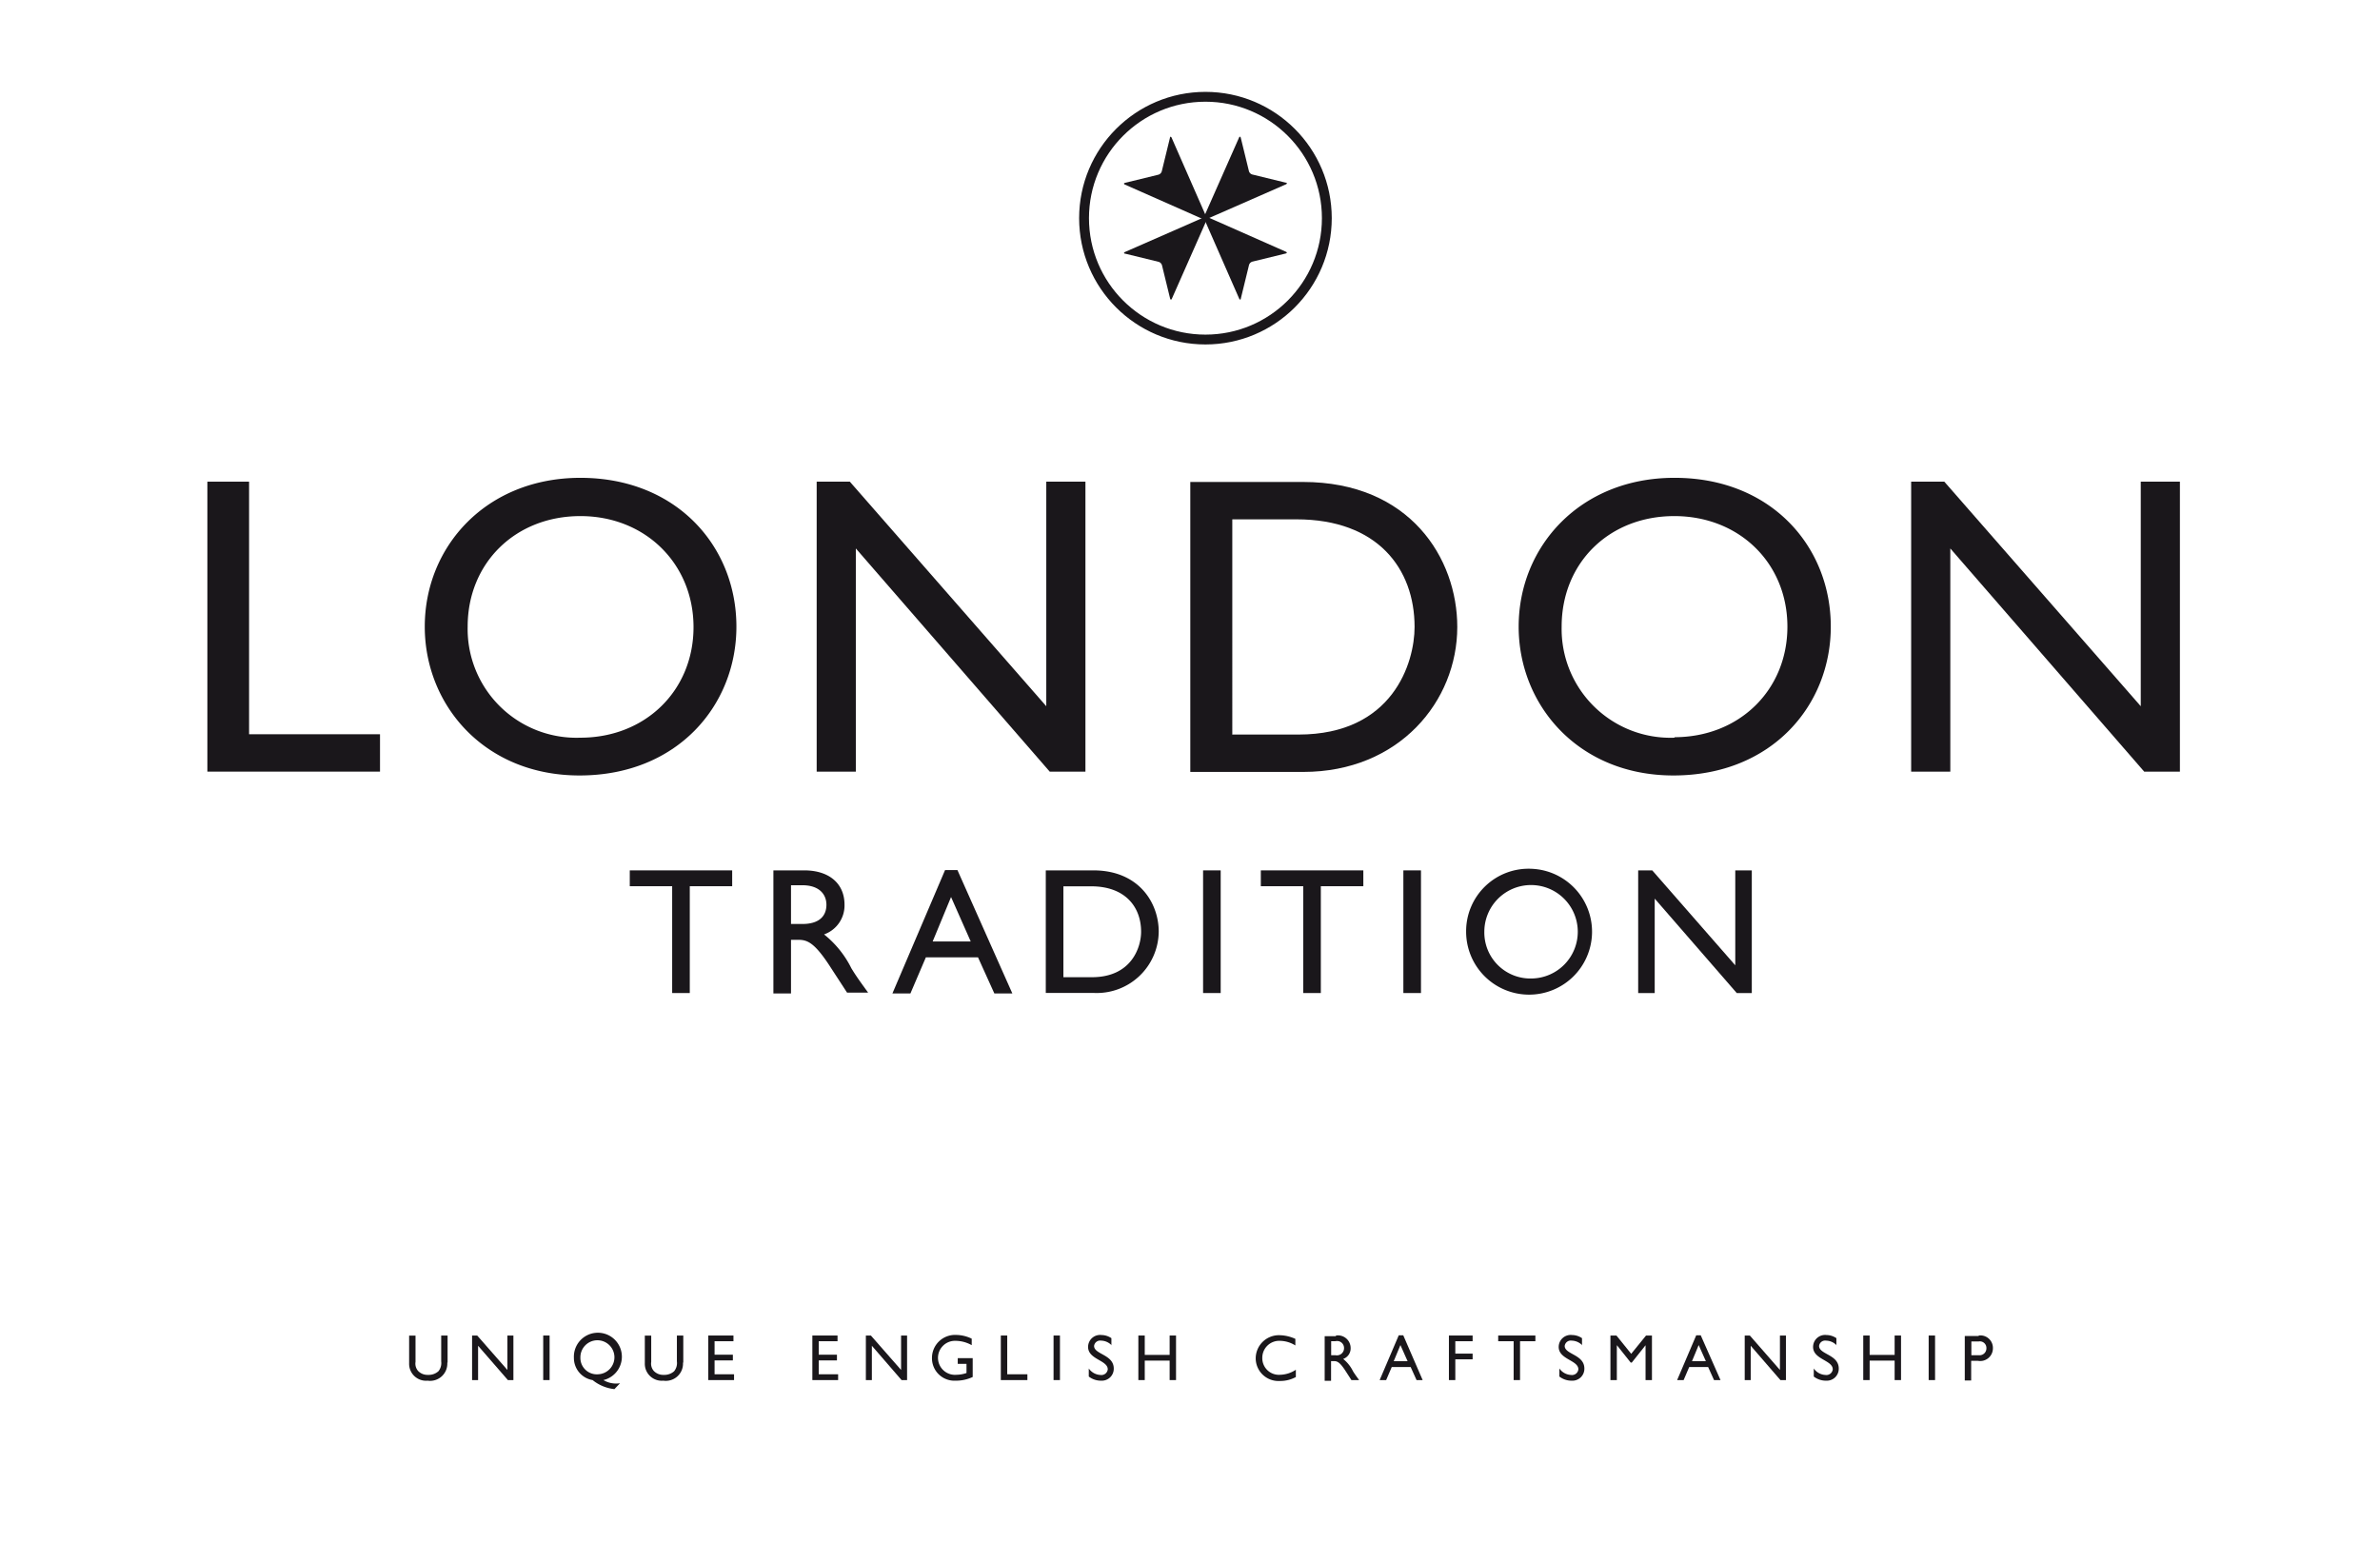 <?xml version="1.0" encoding="utf-8"?>
<svg viewBox="0 0 241.94 156.91" xmlns="http://www.w3.org/2000/svg">
  <polygon points="25.32 74.65 38.63 74.65 38.63 78.45 21.08 78.45 21.08 48.97 25.32 48.97 25.32 74.65" fill="#1a171b"/>
  <path d="M59,48.58c9.73,0,15.86,6.92,15.86,15.13,0,8-6,15.13-15.95,15.13-9.64,0-15.73-7.13-15.73-15.13,0-8.17,6.27-15.13,15.82-15.13M59,75c6.61,0,11.5-4.8,11.5-11.24S65.6,52.47,59,52.47,47.54,57.23,47.54,63.71A11.06,11.06,0,0,0,59,75" fill="#1a171b"/>
  <polygon points="110.34 78.45 106.71 78.45 87 55.76 87 78.45 83.02 78.45 83.02 48.97 86.39 48.97 106.36 71.8 106.36 48.97 110.34 48.97 110.34 78.45" fill="#1a171b"/>
  <path d="M121,49h11.45c10.89,0,15.69,7.78,15.69,14.74,0,7.56-5.92,14.74-15.65,14.74H121V49Zm4.24,25.68H132c9.6,0,11.8-7.31,11.8-10.94,0-5.92-3.76-10.94-12-10.94h-6.53V74.65Z" fill="#1a171b"/>
  <path d="M170.25,48.58c9.73,0,15.86,6.92,15.86,15.13,0,8-6,15.13-16,15.13-9.64,0-15.73-7.13-15.73-15.13,0-8.17,6.27-15.13,15.82-15.13m0,26.37c6.61,0,11.5-4.8,11.5-11.24s-4.88-11.24-11.5-11.24-11.45,4.75-11.45,11.24A11.06,11.06,0,0,0,170.25,75" fill="#1a171b"/>
  <polygon points="221.6 78.45 217.97 78.45 198.26 55.76 198.26 78.45 194.28 78.45 194.28 48.97 197.65 48.97 217.62 71.8 217.62 48.97 221.6 48.97 221.6 78.45" fill="#1a171b"/>
  <polygon points="74.43 90.1 70.12 90.1 70.12 100.96 68.33 100.96 68.33 90.1 64.02 90.1 64.02 88.49 74.43 88.49 74.43 90.1" fill="#1a171b"/>
  <path d="M81.76,88.49c2.52,0,4.09,1.33,4.09,3.49A3.12,3.12,0,0,1,83.77,95a10.17,10.17,0,0,1,2.78,3.45c0.53,0.86.84,1.28,1.7,2.47H86.11L84.47,98.4c-1.64-2.56-2.39-2.85-3.31-2.85H80.41V101H78.62V88.49h3.14Zm-1.35,5.45h1.15c1.92,0,2.47-1,2.45-2S83.3,90,81.56,90H80.41v3.91Z" fill="#1a171b"/>
  <path d="M102.91,101h-1.83l-1.66-3.67h-5.3L92.55,101H90.72l5.35-12.54h1.26Zm-8.1-5.28h3.87l-2-4.52Z" fill="#1a171b"/>
  <path d="M106.31,88.49h4.84c4.61,0,6.64,3.29,6.64,6.23a6.3,6.3,0,0,1-6.62,6.23h-4.86V88.49Zm1.79,10.86H111c4.06,0,5-3.09,5-4.62,0-2.5-1.59-4.62-5.08-4.62H108.1v9.25Z" fill="#1a171b"/>
  <rect x="122.3" y="88.49" width="1.79" height="12.47" fill="#1a171b"/>
  <polygon points="138.59 90.1 134.27 90.1 134.27 100.96 132.48 100.96 132.48 90.1 128.17 90.1 128.17 88.49 138.59 88.49 138.59 90.1" fill="#1a171b"/>
  <rect x="142.66" y="88.49" width="1.79" height="12.47" fill="#1a171b"/>
  <path d="M155.73,88.33a6.4,6.4,0,1,1-6.69,6.4,6.35,6.35,0,0,1,6.69-6.4m0,11.15a4.75,4.75,0,1,0-4.84-4.75,4.68,4.68,0,0,0,4.84,4.75" fill="#1a171b"/>
  <polygon points="178.08 100.96 176.55 100.96 168.21 91.36 168.21 100.96 166.53 100.96 166.53 88.49 167.96 88.49 176.4 98.14 176.4 88.49 178.08 88.49 178.08 100.96" fill="#1a171b"/>
  <rect x="21.08" y="9" width="200.51" height="132.23" fill="none"/>
  <circle cx="122.54" cy="22.18" r="12.34" fill="none" stroke="#1a171b" stroke-miterlimit="10"/>
  <rect x="21.08" y="9" width="200.51" height="132.23" fill="none"/>
  <path d="M130.71,25.59c0.14,0.06.13,0.14,0,.18l-3.4.83a0.5,0.5,0,0,0-.34.34l-0.83,3.4c0,0.15-.12.16-0.18,0l-3.42-7.8a0.27,0.27,0,0,1,.39-0.39Z" fill="#1a171b"/>
  <path d="M114.36,18.77c-0.14-.06-0.13-0.14,0-0.18l3.4-.83a0.5,0.5,0,0,0,.34-0.34l0.83-3.4c0-.15.12-0.16,0.18,0l3.42,7.8a0.27,0.27,0,0,1-.39.39Z" fill="#1a171b"/>
  <path d="M119.13,30.36c-0.06.14-.14,0.13-0.18,0l-0.83-3.4a0.51,0.51,0,0,0-.34-0.34l-3.4-.83c-0.15,0-.16-0.12,0-0.18l7.8-3.42a0.27,0.27,0,0,1,.39.39Z" fill="#1a171b"/>
  <path d="M125.95,14c0.06-.14.14-0.13,0.18,0l0.83,3.4a0.5,0.5,0,0,0,.34.34l3.4,0.83c0.15,0,.16.12,0,0.18l-7.8,3.42a0.27,0.27,0,0,1-.39-0.39Z" fill="#1a171b"/>
  <path d="M45.47,138.53a1.75,1.75,0,0,1-2,1.84,1.72,1.72,0,0,1-1.88-1.77v-2.81h0.65v2.67a1.12,1.12,0,0,0,.27.93,1.32,1.32,0,0,0,1,.39,1.48,1.48,0,0,0,1.06-.37,1.32,1.32,0,0,0,.28-1v-2.63h0.65v2.75Z" fill="#1a171b"/>
  <polygon points="52.19 140.31 51.63 140.31 48.6 136.82 48.6 140.31 47.99 140.31 47.99 135.78 48.51 135.78 51.58 139.28 51.58 135.78 52.19 135.78 52.19 140.31" fill="#1a171b"/>
  <rect x="55.22" y="135.78" width="0.65" height="4.53" fill="#1a171b"/>
  <path d="M62.46,141.23a4.27,4.27,0,0,1-2.22-.92,2.28,2.28,0,0,1-1.9-2.26,2.44,2.44,0,1,1,3,2.26h0a2.52,2.52,0,0,0,1.69.32l0,0ZM59,138a1.67,1.67,0,0,0,1.81,1.72A1.73,1.73,0,1,0,59,138" fill="#1a171b"/>
  <path d="M69.43,138.53a1.75,1.75,0,0,1-2,1.84,1.72,1.72,0,0,1-1.88-1.77v-2.81h0.65v2.67a1.12,1.12,0,0,0,.27.93,1.32,1.32,0,0,0,1,.39,1.48,1.48,0,0,0,1.06-.37,1.32,1.32,0,0,0,.28-1v-2.63h0.65v2.75Z" fill="#1a171b"/>
  <polygon points="74.56 136.36 72.64 136.36 72.64 137.73 74.5 137.73 74.5 138.31 72.64 138.31 72.64 139.72 74.62 139.72 74.62 140.31 72 140.31 72 135.78 74.56 135.78 74.56 136.36" fill="#1a171b"/>
  <polygon points="85.14 136.36 83.23 136.36 83.23 137.73 85.08 137.73 85.08 138.31 83.23 138.31 83.23 139.72 85.2 139.72 85.2 140.31 82.58 140.31 82.58 135.78 85.14 135.78 85.14 136.36" fill="#1a171b"/>
  <polygon points="92.21 140.31 91.65 140.31 88.63 136.82 88.63 140.31 88.02 140.31 88.02 135.78 88.53 135.78 91.6 139.28 91.6 135.78 92.21 135.78 92.21 140.31" fill="#1a171b"/>
  <path d="M98.87,140a3.94,3.94,0,0,1-1.72.37,2.28,2.28,0,0,1-2.41-2.3,2.34,2.34,0,0,1,2.43-2.35,3.69,3.69,0,0,1,1.61.38v0.66a3.38,3.38,0,0,0-1.62-.44,1.73,1.73,0,1,0,.09,3.45,3.15,3.15,0,0,0,1-.18v-0.93H97.36v-0.58h1.52V140Z" fill="#1a171b"/>
  <polygon points="102.39 139.72 104.44 139.72 104.44 140.31 101.74 140.31 101.74 135.78 102.39 135.78 102.39 139.72" fill="#1a171b"/>
  <rect x="107.1" y="135.78" width="0.65" height="4.53" fill="#1a171b"/>
  <path d="M113,136.77a1.52,1.52,0,0,0-1.06-.47,0.62,0.62,0,0,0-.72.54c0,0.87,2,.86,2,2.3a1.21,1.21,0,0,1-1.27,1.23,2,2,0,0,1-1.27-.42v-0.82a1.53,1.53,0,0,0,1.19.66,0.65,0.65,0,0,0,.74-0.57c0-.94-2-1-2-2.28a1.22,1.22,0,0,1,1.37-1.21,1.81,1.81,0,0,1,1,.32v0.74Z" fill="#1a171b"/>
  <polygon points="119.55 140.31 118.9 140.31 118.9 138.33 116.37 138.33 116.37 140.31 115.72 140.31 115.72 135.78 116.37 135.78 116.37 137.75 118.9 137.75 118.9 135.78 119.55 135.78 119.55 140.31" fill="#1a171b"/>
  <path d="M131.68,136.79a3,3,0,0,0-1.56-.47,1.72,1.72,0,0,0-1.8,1.73,1.69,1.69,0,0,0,1.83,1.72,3,3,0,0,0,1.58-.51V140a3.3,3.3,0,0,1-1.64.4,2.31,2.31,0,0,1-2.44-2.26,2.36,2.36,0,0,1,2.48-2.39,4,4,0,0,1,1.55.37v0.7Z" fill="#1a171b"/>
  <path d="M135.81,135.78a1.29,1.29,0,0,1,1.49,1.27,1.13,1.13,0,0,1-.76,1.11,3.67,3.67,0,0,1,1,1.25c0.19,0.31.31,0.46,0.62,0.9h-0.78l-0.6-.93c-0.6-.93-0.87-1-1.2-1h-0.27v2h-0.65v-4.53h1.14Zm-0.49,2h0.42a0.73,0.73,0,0,0,.89-0.74,0.71,0.71,0,0,0-.89-0.68h-0.42v1.42Z" fill="#1a171b"/>
  <path d="M144.62,140.31H144l-0.6-1.33h-1.92l-0.57,1.33h-0.66l1.94-4.55h0.46Zm-2.94-1.92h1.41l-0.73-1.64Z" fill="#1a171b"/>
  <polygon points="149.7 136.36 147.94 136.36 147.94 137.62 149.7 137.62 149.7 138.2 147.94 138.2 147.94 140.31 147.29 140.31 147.29 135.78 149.7 135.78 149.7 136.36" fill="#1a171b"/>
  <polygon points="156.08 136.36 154.52 136.36 154.52 140.31 153.87 140.31 153.87 136.36 152.3 136.36 152.3 135.78 156.08 135.78 156.08 136.36" fill="#1a171b"/>
  <path d="M160.84,136.77a1.52,1.52,0,0,0-1.06-.47,0.62,0.62,0,0,0-.72.54c0,0.87,2,.86,2,2.3a1.21,1.21,0,0,1-1.27,1.23,2,2,0,0,1-1.27-.42v-0.82a1.53,1.53,0,0,0,1.19.66,0.65,0.65,0,0,0,.74-0.57c0-.94-2-1-2-2.28a1.22,1.22,0,0,1,1.37-1.21,1.81,1.81,0,0,1,1,.32v0.74Z" fill="#1a171b"/>
  <polygon points="167.93 140.31 167.28 140.31 167.28 136.78 167.27 136.78 165.88 138.53 165.77 138.53 164.38 136.78 164.36 136.78 164.36 140.31 163.71 140.31 163.71 135.78 164.32 135.78 165.82 137.64 167.33 135.78 167.93 135.78 167.93 140.31" fill="#1a171b"/>
  <path d="M174.9,140.31h-0.66l-0.6-1.33h-1.92l-0.57,1.33h-0.66l1.94-4.55h0.46ZM172,138.39h1.41l-0.73-1.64Z" fill="#1a171b"/>
  <polygon points="181.55 140.31 180.99 140.31 177.97 136.82 177.97 140.31 177.36 140.31 177.36 135.78 177.88 135.78 180.94 139.28 180.94 135.78 181.55 135.78 181.55 140.31" fill="#1a171b"/>
  <path d="M186.7,136.77a1.52,1.52,0,0,0-1.06-.47,0.62,0.62,0,0,0-.72.54c0,0.87,2,.86,2,2.3a1.21,1.21,0,0,1-1.27,1.23,2,2,0,0,1-1.27-.42v-0.82a1.53,1.53,0,0,0,1.19.66,0.65,0.65,0,0,0,.74-0.57c0-.94-2-1-2-2.28a1.22,1.22,0,0,1,1.37-1.21,1.81,1.81,0,0,1,1,.32v0.74Z" fill="#1a171b"/>
  <polygon points="193.25 140.31 192.6 140.31 192.6 138.33 190.06 138.33 190.06 140.31 189.41 140.31 189.41 135.78 190.06 135.78 190.06 137.75 192.6 137.75 192.6 135.78 193.25 135.78 193.25 140.31" fill="#1a171b"/>
  <rect x="196.06" y="135.78" width="0.65" height="4.53" fill="#1a171b"/>
  <path d="M201.15,135.78a1.27,1.27,0,0,1,1.44,1.3,1.29,1.29,0,0,1-1.53,1.27h-0.68v2h-0.65v-4.52h1.41Zm-0.76,2h0.74a0.7,0.7,0,0,0,.8-0.71,0.67,0.67,0,0,0-.77-0.69h-0.76v1.4Z" fill="#1a171b"/>
</svg>